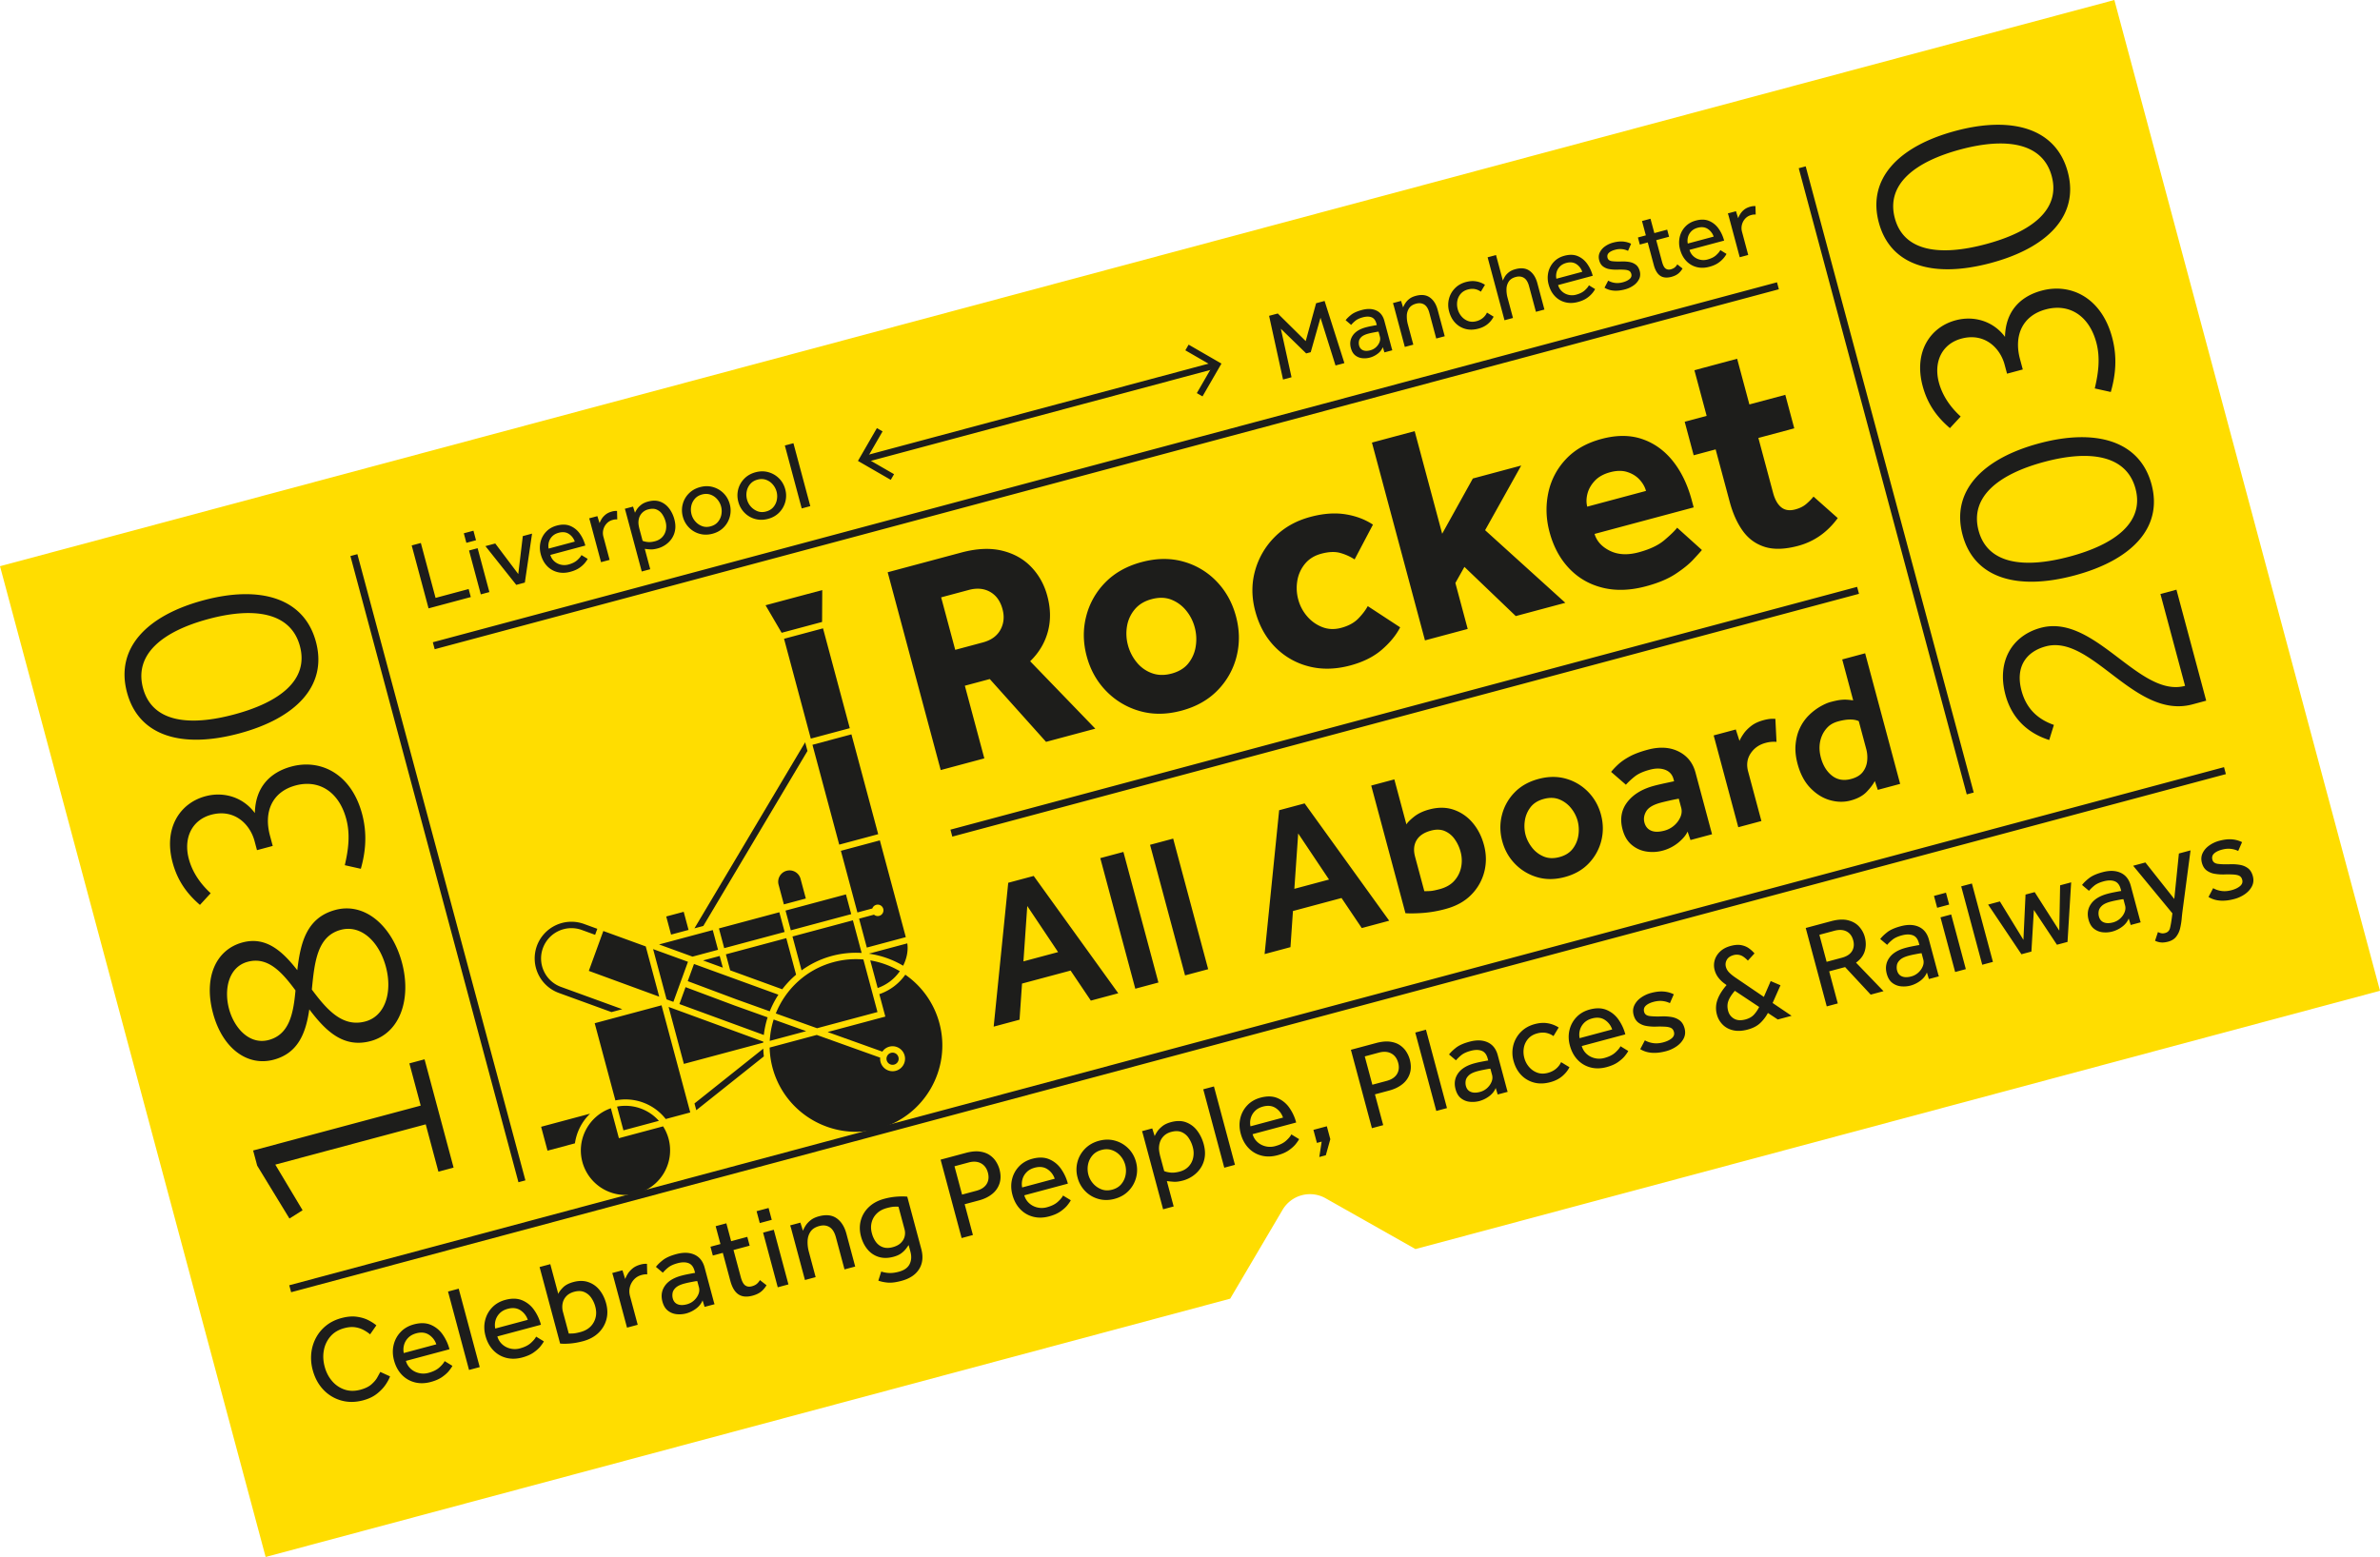 <svg width="353" height="231" viewBox="0 0 353 231" fill="none" xmlns="http://www.w3.org/2000/svg"><g clip-path="url(#a)"><path d="M0 84.004 39.4 231l143.058-38.321 7.773-13.187a4.715 4.715 0 0 1 6.383-1.71l13.327 7.535L353 146.996 313.601 0 0 84.004Z" fill="#FD0"/><path d="m56.408 203.544 1.442.66c-.104.315-.313.71-.626 1.187-.314.476-.744.934-1.294 1.374-.55.44-1.235.77-2.057.99-1.151.309-2.24.317-3.269.026a5.734 5.734 0 0 1-2.65-1.608c-.738-.78-1.26-1.746-1.57-2.897a6.85 6.85 0 0 1-.215-2.494 6.19 6.19 0 0 1 .684-2.277 5.79 5.79 0 0 1 1.512-1.825c.637-.513 1.396-.888 2.276-1.124.834-.223 1.584-.29 2.25-.201.666.09 1.243.26 1.732.508.489.25.888.507 1.199.773l-.928 1.332a6.069 6.069 0 0 0-.933-.629 3.847 3.847 0 0 0-1.264-.418c-.48-.077-1.025-.033-1.636.13-.858.23-1.538.636-2.043 1.22a4.308 4.308 0 0 0-.98 2.048c-.15.782-.11 1.596.117 2.445.224.837.596 1.554 1.114 2.15a4.161 4.161 0 0 0 1.855 1.251c.718.237 1.494.244 2.329.021.704-.189 1.25-.454 1.637-.794.388-.341.677-.682.868-1.027.19-.343.34-.617.45-.821Zm9.54-1.603 1.152.701c-.08.172-.243.411-.487.719-.245.309-.587.619-1.026.929-.44.311-1.005.559-1.698.745-.846.227-1.641.244-2.385.05a3.98 3.98 0 0 1-1.917-1.131c-.535-.56-.917-1.271-1.148-2.132-.212-.79-.23-1.552-.055-2.284a4.12 4.12 0 0 1 1.036-1.913c.515-.543 1.172-.921 1.97-1.135.952-.255 1.782-.234 2.491.061a4.053 4.053 0 0 1 1.758 1.418 6.782 6.782 0 0 1 1.027 2.211l-6.465 1.731c.139.474.383.867.73 1.179a2.7 2.7 0 0 0 1.217.626c.462.108.929.097 1.398-.028.693-.186 1.235-.455 1.625-.809.39-.354.65-.666.777-.938Zm-6.06-1.198 4.827-1.293a2.705 2.705 0 0 0-1.1-1.425c-.518-.335-1.141-.405-1.87-.21-.504.136-.909.362-1.214.681a2.404 2.404 0 0 0-.61 1.07 2.587 2.587 0 0 0-.034 1.177Zm8.148-9.548-1.585.425 3.117 11.632 1.586-.425-3.118-11.632Zm11.479 7.112 1.15.702c-.08.171-.242.41-.486.718-.245.309-.587.619-1.026.93-.44.31-1.005.559-1.698.745-.846.226-1.64.243-2.385.05a3.996 3.996 0 0 1-1.917-1.131c-.535-.561-.917-1.272-1.148-2.132-.212-.791-.23-1.552-.055-2.285.175-.732.52-1.37 1.036-1.912.515-.544 1.172-.922 1.971-1.136.952-.255 1.781-.234 2.49.062a4.044 4.044 0 0 1 1.759 1.417 6.784 6.784 0 0 1 1.026 2.211l-6.465 1.732c.139.473.383.866.73 1.178a2.69 2.69 0 0 0 1.217.626c.463.108.929.097 1.398-.028.694-.186 1.235-.455 1.625-.809.39-.354.65-.666.778-.938Zm-6.062-1.198 4.828-1.293a2.705 2.705 0 0 0-1.1-1.425c-.518-.335-1.14-.405-1.869-.209-.505.135-.91.362-1.215.68a2.404 2.404 0 0 0-.61 1.07 2.585 2.585 0 0 0-.034 1.177Zm9.623 2.225-3.043-11.352 1.586-.425 1.183 4.412c.104-.264.335-.579.691-.942.356-.363.874-.636 1.555-.819.811-.217 1.545-.214 2.202.009a3.584 3.584 0 0 1 1.665 1.171c.452.558.782 1.227.99 2.005.228.849.236 1.654.024 2.414a4.241 4.241 0 0 1-1.198 1.975c-.588.556-1.34.957-2.255 1.203-.67.179-1.306.293-1.91.343-.604.049-1.1.051-1.49.006Zm.418-4.709.865 3.226c.177.002.392-.003.647-.015s.618-.082 1.087-.207c.904-.243 1.555-.715 1.952-1.42s.48-1.487.25-2.347a4.14 4.14 0 0 0-.613-1.332 2.367 2.367 0 0 0-1.038-.842c-.419-.175-.91-.187-1.473-.036-.505.136-.9.36-1.188.674a2.127 2.127 0 0 0-.541 1.079 2.74 2.74 0 0 0 .052 1.22Zm11.091 1.926-1.586.425-1.963-7.324-.075-.279a12.046 12.046 0 0 0-.153-.502l1.515-.405.404 1.293c.079-.221.204-.472.373-.754.17-.282.41-.552.719-.809.308-.257.709-.452 1.202-.585.177-.047.34-.078.494-.094.153-.016.3-.018.442-.006l.04 1.559c-.233-.025-.514.007-.843.095-.446.12-.818.341-1.115.663a2.617 2.617 0 0 0-.615 1.128c-.11.428-.106.869.016 1.322l1.145 4.273Zm9.919-2.657-.297-.967c-.188.474-.51.881-.966 1.222a4.322 4.322 0 0 1-1.46.718 3.98 3.98 0 0 1-1.396.112 2.499 2.499 0 0 1-1.307-.51c-.388-.295-.664-.75-.83-1.367-.233-.871-.109-1.653.374-2.342.482-.69 1.299-1.189 2.45-1.497.258-.07.527-.133.808-.19.281-.056.535-.105.763-.148.228-.042.379-.067.452-.074l-.079-.296c-.162-.605-.463-.988-.903-1.151-.441-.163-.978-.159-1.612.011-.61.164-1.078.38-1.403.647a5.939 5.939 0 0 0-.787.762l-1.025-.865c.23-.311.575-.646 1.033-1.006.458-.359 1.127-.657 2.008-.893 1.045-.28 1.941-.249 2.688.093.745.342 1.244.978 1.493 1.908l1.266 4.726.08.297c.031.116.074.254.13.414l-1.48.396Zm-.834-2.898-.247-.924c-.065-.008-.206.008-.422.047s-.458.086-.727.139c-.27.053-.527.113-.774.179-.587.158-1.014.362-1.28.614s-.422.518-.466.798c-.045.28-.034.542.031.786.115.43.357.72.725.871.367.151.821.154 1.362.009.411-.11.765-.302 1.064-.575.298-.273.517-.584.656-.932a1.57 1.57 0 0 0 .078-1.012Zm4.651-.966-1.113-4.15-1.48.396-.35-1.307 1.48-.397-.711-2.651 1.587-.424.71 2.65 2.396-.642.35 1.308-2.395.642 1.07 3.993c.174.652.397 1.072.668 1.261.27.189.594.233.97.132.305-.081.549-.196.729-.344a2.11 2.11 0 0 0 .478-.577l.98.765c-.254.418-.54.747-.859.988-.32.241-.726.428-1.219.56-.857.23-1.555.164-2.092-.197-.538-.361-.937-1.029-1.199-2.006Zm3.896-10.332 1.779-.477.472 1.761-1.779.477-.472-1.761Zm.966 3.18 1.585-.425 2.174 8.109-1.585.425-2.174-8.109Zm7.793 6.603-1.586.425-1.949-7.272-.086-.322c-.03-.111-.082-.281-.155-.51l1.515-.406.38 1.207c.088-.235.22-.493.397-.77.178-.278.425-.544.74-.797.317-.253.728-.447 1.232-.582 1.069-.286 1.945-.188 2.629.295.683.484 1.165 1.249 1.446 2.295l1.304 4.866-1.586.424-1.271-4.743c-.202-.755-.519-1.266-.949-1.531-.429-.264-.937-.318-1.525-.161-.599.161-1.033.442-1.303.844-.27.403-.413.868-.429 1.395a5.405 5.405 0 0 0 .187 1.577l1.009 3.766Zm9.298.519.431-1.349a4.2 4.2 0 0 0 1.124.213c.429.028.926-.033 1.49-.184.786-.211 1.316-.583 1.588-1.118.273-.534.316-1.149.129-1.847l-.267-.993c-.081.121-.204.294-.37.519a3.589 3.589 0 0 1-.696.682c-.297.229-.692.409-1.186.541-.798.215-1.524.222-2.175.022a3.444 3.444 0 0 1-1.654-1.098c-.451-.533-.78-1.184-.986-1.951-.224-.837-.23-1.636-.019-2.397.212-.76.614-1.42 1.208-1.977.593-.558 1.348-.959 2.264-1.205a9.774 9.774 0 0 1 1.905-.323c.613-.04 1.114-.037 1.504.008l2.075 7.743c.312 1.162.208 2.162-.311 2.998-.518.837-1.394 1.42-2.627 1.751-.834.224-1.523.308-2.065.255-.544-.054-.998-.151-1.362-.29Zm3.891-7.603-.902-3.366a9.866 9.866 0 0 0-.577-.003c-.27.003-.657.073-1.162.208-.599.161-1.088.425-1.468.795a2.795 2.795 0 0 0-.769 1.318c-.135.51-.124 1.055.032 1.636.131.488.33.915.597 1.279.268.365.611.621 1.028.771.419.15.903.151 1.456.003.528-.141.936-.356 1.223-.645.288-.289.473-.609.555-.962a2.102 2.102 0 0 0-.013-1.034Zm8.464 1.285-3.118-11.632 3.718-.996c.798-.214 1.488-.283 2.068-.208.58.075 1.07.246 1.469.513s.718.59.958.968.413.765.519 1.16c.205.767.209 1.461.01 2.081a3.283 3.283 0 0 1-1.09 1.572c-.526.428-1.178.746-1.953.954l-2.132.57 1.224 4.569-1.673.449Zm.066-6.448 2.114-.566c.728-.195 1.239-.531 1.533-1.009.294-.477.355-1.036.184-1.675-.175-.651-.516-1.114-1.024-1.389-.508-.275-1.115-.318-1.82-.13l-2.113.567 1.126 4.202Zm14.974.138 1.151.701c-.08.171-.243.411-.487.719-.245.308-.587.619-1.026.929-.44.311-1.005.559-1.698.745-.846.227-1.641.243-2.385.05a3.977 3.977 0 0 1-1.917-1.131c-.535-.561-.917-1.271-1.148-2.132-.212-.79-.23-1.552-.055-2.284a4.12 4.12 0 0 1 1.036-1.913c.515-.543 1.172-.921 1.971-1.135.951-.255 1.781-.234 2.49.061a4.062 4.062 0 0 1 1.759 1.417 6.798 6.798 0 0 1 1.026 2.211l-6.465 1.732c.139.474.383.866.73 1.178.348.312.754.521 1.217.627.463.107.929.097 1.398-.029.693-.186 1.235-.455 1.625-.808.39-.354.649-.666.778-.938Zm-6.062-1.198 4.828-1.293a2.705 2.705 0 0 0-1.1-1.425c-.518-.335-1.141-.405-1.869-.21-.505.136-.91.362-1.215.681a2.397 2.397 0 0 0-.61 1.07 2.59 2.59 0 0 0-.034 1.177Zm13.709 1.692c-.833.224-1.631.228-2.394.015a4.333 4.333 0 0 1-1.962-1.156 4.468 4.468 0 0 1-1.132-2.006 4.455 4.455 0 0 1-.025-2.311 4.354 4.354 0 0 1 1.124-1.973c.553-.566 1.246-.96 2.08-1.184.834-.223 1.63-.227 2.386-.012a4.442 4.442 0 0 1 1.96 1.147c.55.551.931 1.221 1.143 2.011.208.78.213 1.548.013 2.305a4.423 4.423 0 0 1-1.12 1.983c-.548.564-1.239.958-2.073 1.181Zm-.364-1.36c.575-.154 1.028-.428 1.356-.822.329-.393.542-.845.637-1.357a3.34 3.34 0 0 0-.757-2.825 2.899 2.899 0 0 0-1.239-.855c-.488-.174-1.013-.187-1.577-.035-.564.151-1.013.424-1.348.818a2.908 2.908 0 0 0-.648 1.351 3.332 3.332 0 0 0 .055 1.509c.131.489.368.927.711 1.315.343.387.757.672 1.24.855.483.182 1.006.197 1.57.046Zm9.127 2.489-1.568.42-2.885-10.76-.086-.322a10.85 10.85 0 0 0-.155-.51l1.515-.406.361 1.137c.077-.182.203-.407.377-.671.175-.265.428-.529.76-.793.332-.263.763-.465 1.291-.606.847-.227 1.595-.216 2.248.033a3.66 3.66 0 0 1 1.636 1.243c.438.581.759 1.249.962 2.004.196.733.24 1.403.133 2.011a3.909 3.909 0 0 1-.64 1.592 4.372 4.372 0 0 1-1.151 1.131 4.651 4.651 0 0 1-1.395.645c-.552.148-1.007.21-1.366.188a14.388 14.388 0 0 1-1.047-.103l1.01 3.767Zm-1.963-7.324.556 2.075c.228.101.537.174.927.219.39.045.849-.003 1.377-.145.54-.145.98-.396 1.318-.755.338-.358.563-.789.674-1.292a3.284 3.284 0 0 0-.054-1.574 4.391 4.391 0 0 0-.626-1.384 2.341 2.341 0 0 0-1.051-.859c-.425-.173-.936-.179-1.535-.018-.552.147-.989.433-1.31.855-.32.422-.486.947-.494 1.572.002.199.024.407.064.627.04.22.091.446.154.679Zm7.936-10.483-1.585.425 3.117 11.632 1.586-.425-3.118-11.632Zm11.478 7.114 1.151.701c-.08.171-.242.411-.487.719-.244.308-.586.618-1.026.929-.439.311-1.004.559-1.698.745-.845.226-1.64.243-2.384.05a3.98 3.98 0 0 1-1.918-1.131c-.534-.561-.917-1.272-1.147-2.132-.212-.79-.231-1.552-.055-2.285a4.112 4.112 0 0 1 1.036-1.912c.515-.543 1.172-.921 1.97-1.135.952-.255 1.782-.235 2.491.061a4.06 4.06 0 0 1 1.758 1.417 6.811 6.811 0 0 1 1.027 2.211l-6.466 1.732c.139.474.383.866.731 1.178.348.312.754.521 1.217.627.462.107.928.097 1.398-.029.693-.186 1.235-.455 1.625-.809.39-.354.649-.666.777-.937Zm-6.061-1.198 4.827-1.294a2.712 2.712 0 0 0-1.099-1.425c-.518-.334-1.141-.404-1.869-.209-.505.135-.91.362-1.215.681a2.384 2.384 0 0 0-.61 1.069 2.58 2.58 0 0 0-.034 1.178Zm10.209 4.554.352-2.281-.705.189-.519-1.935 1.991-.534.514 1.919-.664 2.382-.969.26Zm7.804-4.277-3.117-11.632 3.717-.996c.798-.214 1.488-.283 2.069-.208.579.075 1.069.246 1.468.513s.718.59.958.968.413.765.519 1.16c.206.767.209 1.461.01 2.081a3.287 3.287 0 0 1-1.089 1.572c-.527.428-1.179.746-1.954.954l-2.132.57 1.225 4.569-1.674.449Zm.066-6.448 2.114-.566c.728-.195 1.239-.531 1.533-1.009.294-.477.355-1.036.184-1.675-.175-.651-.516-1.114-1.024-1.389-.508-.275-1.115-.318-1.82-.13l-2.113.567 1.126 4.202Zm7.951-8.165-1.585.424 3.117 11.632 1.585-.424-3.117-11.632Zm10.641 9.615-.297-.967c-.188.474-.51.881-.966 1.222a4.322 4.322 0 0 1-1.46.718 3.98 3.98 0 0 1-1.396.112 2.497 2.497 0 0 1-1.307-.51c-.388-.295-.664-.75-.829-1.367-.234-.871-.11-1.653.373-2.342.483-.69 1.299-1.189 2.45-1.497.259-.07.528-.133.809-.19.28-.056.534-.105.762-.148.228-.042.379-.067.452-.074l-.079-.296c-.162-.605-.463-.988-.903-1.151-.44-.163-.978-.159-1.611.011-.611.164-1.079.38-1.404.647a5.964 5.964 0 0 0-.787.762l-1.025-.865c.231-.311.576-.646 1.033-1.006.458-.359 1.127-.657 2.008-.893 1.045-.28 1.941-.249 2.688.093.745.342 1.244.978 1.493 1.908l1.267 4.726.079.297c.031.116.074.254.13.414l-1.48.396Zm-.834-2.898-.247-.924c-.065-.008-.205.008-.422.047-.216.039-.458.086-.727.139-.27.053-.527.113-.773.179-.588.158-1.015.362-1.281.614s-.422.518-.465.798a1.84 1.84 0 0 0 .031.786c.115.43.356.72.724.871.368.151.822.154 1.362.009a2.51 2.51 0 0 0 1.064-.575c.298-.273.517-.584.656-.932a1.57 1.57 0 0 0 .078-1.012Zm10.236-1.901 1.24.752c-.255.505-.62.954-1.093 1.349-.473.394-1.056.685-1.749.87-.881.236-1.691.254-2.431.053a4.03 4.03 0 0 1-1.898-1.126c-.525-.552-.9-1.246-1.125-2.083a4.514 4.514 0 0 1-.033-2.309 4.308 4.308 0 0 1 1.106-1.968c.547-.564 1.238-.958 2.072-1.182.693-.185 1.337-.227 1.93-.124a4.27 4.27 0 0 1 1.623.63l-.773 1.273a2.774 2.774 0 0 0-1.09-.474c-.399-.08-.84-.056-1.321.073-.564.151-1.011.417-1.344.799a2.753 2.753 0 0 0-.637 1.321 3.428 3.428 0 0 0 .071 1.532c.134.5.369.944.706 1.334.338.389.743.67 1.218.842.474.172.993.182 1.556.032.482-.129.89-.335 1.223-.618.334-.282.583-.608.749-.976Zm8.809-2.36 1.151.702c-.08.171-.242.41-.487.718-.245.309-.587.619-1.026.93-.439.31-1.005.559-1.698.745-.845.226-1.641.243-2.385.049a3.977 3.977 0 0 1-1.917-1.131c-.534-.56-.917-1.271-1.148-2.131-.212-.791-.23-1.552-.055-2.285a4.12 4.12 0 0 1 1.036-1.912c.516-.544 1.172-.922 1.971-1.136.952-.255 1.781-.234 2.49.062a4.048 4.048 0 0 1 1.759 1.417 6.779 6.779 0 0 1 1.026 2.211l-6.465 1.732c.139.473.383.866.73 1.178.349.311.754.521 1.217.626.463.108.929.097 1.398-.028.694-.186 1.235-.455 1.625-.809.39-.354.649-.666.778-.938Zm-6.062-1.198 4.828-1.293a2.705 2.705 0 0 0-1.1-1.425c-.518-.335-1.141-.405-1.869-.209-.505.135-.91.362-1.215.68a2.412 2.412 0 0 0-.61 1.07 2.59 2.59 0 0 0-.034 1.177Zm8.991 1.629.688-1.306c.372.213.787.35 1.245.414.457.065.956.025 1.496-.12.529-.142.947-.344 1.254-.607.308-.263.413-.575.316-.936-.068-.255-.194-.44-.375-.553-.181-.113-.459-.185-.832-.216a13.787 13.787 0 0 0-1.515-.015c-.45.009-.9-.023-1.348-.097a2.74 2.74 0 0 1-1.187-.485c-.344-.251-.584-.632-.722-1.143-.14-.524-.103-1.007.112-1.451.214-.444.544-.821.989-1.134a4.631 4.631 0 0 1 1.479-.686c.692-.185 1.315-.256 1.869-.211a4.034 4.034 0 0 1 1.507.41l-.574 1.312a3.269 3.269 0 0 0-1.074-.31c-.41-.052-.863-.013-1.356.119-.505.136-.888.326-1.15.571-.262.245-.343.553-.243.925.094.348.368.552.824.61.456.059 1.028.077 1.715.055a7.315 7.315 0 0 1 1.524.087c.468.08.872.249 1.212.507.34.258.58.649.72 1.172.144.535.103 1.028-.122 1.481-.225.453-.57.844-1.035 1.174a4.95 4.95 0 0 1-1.596.737c-1.551.415-2.824.314-3.821-.304Zm20.403-4.4-1.468-.971a5.942 5.942 0 0 1-1.115 1.476c-.46.447-1.089.778-1.887.992-.799.213-1.514.249-2.143.106-.63-.142-1.152-.423-1.567-.842a3.313 3.313 0 0 1-.855-1.499 3.616 3.616 0 0 1 .069-2.14c.238-.706.694-1.448 1.367-2.226l-.282-.205a4.475 4.475 0 0 1-.941-.907 3.19 3.19 0 0 1-.547-1.124 2.694 2.694 0 0 1 .003-1.431c.131-.477.395-.91.795-1.297.4-.387.928-.669 1.587-.846.599-.16 1.117-.199 1.554-.117.438.083.816.237 1.134.463.319.226.598.482.838.766l-.979 1.066c-.434-.445-.814-.713-1.142-.806a1.749 1.749 0 0 0-.948-.017c-.506.135-.851.371-1.038.708a1.357 1.357 0 0 0-.135 1.045c.084.314.251.596.5.847.25.251.56.502.929.751l4.202 2.856 1.014-2.346 1.451.62-1.165 2.63 2.813 1.9-2.044.548Zm-2.763-1.858-3.608-2.398c-.498.582-.824 1.096-.975 1.542-.151.446-.158.924-.021 1.436.137.511.429.897.877 1.157.447.26 1.011.299 1.693.116.54-.144.963-.385 1.27-.723.305-.337.56-.714.764-1.13Zm10.023-.086-3.118-11.632 3.752-1.005c.999-.268 1.843-.313 2.532-.136.689.177 1.236.491 1.641.944.405.452.681.957.831 1.515.2.744.199 1.449 0 2.112-.2.665-.632 1.235-1.297 1.712l4.08 4.234-1.902.51-3.796-4.086-2.361.632 1.276 4.761-1.638.439Zm-.017-6.612 2.255-.605c.729-.194 1.232-.523 1.512-.984.279-.46.337-.994.176-1.598-.172-.639-.505-1.083-.999-1.331-.495-.247-1.094-.277-1.799-.088l-2.22.595 1.075 4.011Zm15.168 2.553-.297-.967c-.188.473-.51.88-.966 1.221-.457.34-.943.58-1.46.718-.446.12-.912.157-1.396.112a2.497 2.497 0 0 1-1.307-.51c-.388-.294-.664-.75-.829-1.366-.234-.872-.11-1.653.373-2.343.482-.69 1.299-1.189 2.45-1.497.259-.069.528-.133.809-.189.28-.057.534-.106.762-.148.228-.042.379-.067.452-.075l-.079-.296c-.162-.605-.463-.988-.903-1.15-.44-.163-.978-.16-1.611.01-.611.164-1.079.38-1.404.647a5.903 5.903 0 0 0-.787.763l-1.025-.866c.231-.311.576-.646 1.033-1.006.458-.359 1.127-.656 2.008-.892 1.045-.28 1.941-.25 2.688.093.745.342 1.244.978 1.493 1.908l1.267 4.726.079.296c.031.116.074.255.13.414l-1.48.397Zm-.834-2.899-.247-.924c-.065-.007-.206.009-.422.048-.216.038-.458.085-.728.138a12.59 12.59 0 0 0-.773.18c-.587.157-1.014.362-1.28.613-.266.253-.422.519-.465.799-.046.279-.035.541.031.785.115.43.356.721.724.872.368.151.822.153 1.362.009a2.52 2.52 0 0 0 1.064-.575c.298-.273.517-.584.656-.933a1.57 1.57 0 0 0 .078-1.012Zm1.588-9.433 1.78-.477.472 1.761-1.78.477-.472-1.761Zm.966 3.18 1.586-.425 2.173 8.109-1.585.425-2.174-8.109Zm4.658-5.022-1.586.424 3.119 11.632 1.585-.425-3.118-11.631Zm7.346 10.498-4.939-7.368 1.744-.467 3.491 5.699.314-6.719 1.357-.363 3.647 5.714.124-6.724 1.638-.439-.539 8.836-1.569.42-3.422-5.159-.366 6.173-1.48.397Zm16.209-4.342-.297-.967c-.188.474-.51.881-.966 1.222a4.3 4.3 0 0 1-1.46.717c-.446.12-.912.157-1.396.113a2.497 2.497 0 0 1-1.307-.51c-.388-.295-.664-.75-.829-1.367-.234-.871-.11-1.653.373-2.343.482-.689 1.299-1.188 2.45-1.497.259-.069.528-.132.809-.189.28-.056.534-.105.762-.148.228-.042.379-.067.452-.075l-.079-.295c-.162-.605-.463-.988-.903-1.151-.44-.163-.978-.159-1.611.011-.611.163-1.079.38-1.404.647a5.964 5.964 0 0 0-.787.762l-1.025-.865c.231-.311.575-.647 1.033-1.006.458-.359 1.127-.657 2.008-.893 1.045-.28 1.941-.249 2.688.093.745.342 1.244.978 1.493 1.908l1.267 4.726.079.297c.031.115.074.254.13.414l-1.48.396Zm-.834-2.898-.247-.925c-.065-.007-.206.009-.422.048s-.458.085-.728.139c-.269.053-.526.113-.773.179-.587.157-1.014.362-1.28.614s-.422.518-.465.798a1.84 1.84 0 0 0 .031.786c.115.43.356.72.724.871.368.151.821.154 1.362.009a2.51 2.51 0 0 0 1.064-.575c.298-.273.517-.584.656-.933.139-.348.166-.685.078-1.011Zm4.445 5.238.428-1.292c.145.074.305.131.479.171.175.04.374.031.597-.029.376-.101.614-.342.713-.724.099-.381.193-.921.283-1.618l.072-.579-5.82-7.058 1.815-.486 4.284 5.413.685-6.744 1.726-.462-1.16 8.777c-.055.402-.106.847-.151 1.339-.044.492-.123.974-.235 1.447a3.208 3.208 0 0 1-.583 1.24c-.277.354-.674.601-1.19.739-.412.11-.773.148-1.084.113a2.546 2.546 0 0 1-.859-.247Zm7.927-6.496.689-1.306c.371.212.786.35 1.244.414.457.065.956.024 1.497-.12.528-.142.946-.344 1.254-.607.307-.263.412-.575.316-.936-.069-.255-.194-.44-.376-.553-.181-.113-.459-.185-.831-.216a13.806 13.806 0 0 0-1.516-.015 7.34 7.34 0 0 1-1.347-.097 2.739 2.739 0 0 1-1.188-.485c-.344-.251-.584-.632-.722-1.143-.14-.524-.103-1.007.112-1.451.214-.444.544-.821.99-1.134a4.616 4.616 0 0 1 1.478-.686c.692-.185 1.315-.256 1.869-.211a4.015 4.015 0 0 1 1.507.41l-.573 1.312a3.275 3.275 0 0 0-1.075-.31c-.41-.052-.863-.013-1.356.119-.505.136-.888.326-1.15.571-.262.244-.343.552-.243.924.094.349.368.553.825.611.456.059 1.028.077 1.714.055a7.315 7.315 0 0 1 1.524.087c.468.08.872.249 1.213.507.339.258.579.649.719 1.172.144.535.103 1.028-.122 1.481-.224.453-.57.844-1.035 1.174a4.927 4.927 0 0 1-1.596.736c-1.551.416-2.824.315-3.821-.303Zm-180.182 19.236 2.158-21.343 3.778-1.012 12.543 17.405-4.067 1.09-3.002-4.458-7.205 1.93-.37 5.361-3.835 1.027Zm4.413-9.681 5.142-1.378-4.573-6.838-.569 8.216Zm14.829-16.237-3.429.918 5.193 19.375 3.429-.919-5.193-19.374Zm7.381-1.977-3.429.918 5.192 19.374 3.429-.918-5.192-19.374Zm13.56 17.131 2.158-21.343 3.778-1.012 12.544 17.405-4.068 1.089-3.001-4.457-7.206 1.93-.369 5.361-3.836 1.027Zm4.413-9.681 5.142-1.378-4.573-6.838-.569 8.216Zm16.478 3.619-5.077-18.939 3.429-.918 1.791 6.68c.17-.294.55-.677 1.14-1.146.591-.47 1.341-.826 2.252-1.07 1.317-.353 2.525-.339 3.623.041a6.368 6.368 0 0 1 2.81 1.941c.774.913 1.332 2.009 1.675 3.287.363 1.356.38 2.679.052 3.971a7.43 7.43 0 0 1-1.935 3.413c-.961.985-2.236 1.689-3.824 2.115a17.873 17.873 0 0 1-3.347.585c-1.049.073-1.912.087-2.589.04Zm1.419-8.413 1.379 5.141a10.9 10.9 0 0 0 .897-.022c.306-.02.769-.112 1.389-.279.929-.249 1.653-.665 2.171-1.251a4.235 4.235 0 0 0 1.003-2.011 4.931 4.931 0 0 0-.079-2.268 5.776 5.776 0 0 0-.878-1.882 3.447 3.447 0 0 0-1.476-1.207c-.586-.248-1.266-.269-2.041-.061-1.026.275-1.74.752-2.139 1.429-.399.678-.475 1.482-.226 2.411Zm12.935-2.282c-.352-1.317-.367-2.61-.043-3.88a7.337 7.337 0 0 1 1.863-3.332c.918-.951 2.103-1.622 3.556-2.011 1.453-.389 2.814-.401 4.086-.036a7.356 7.356 0 0 1 3.28 1.954c.915.938 1.55 2.066 1.903 3.382.352 1.317.366 2.61.043 3.88a7.455 7.455 0 0 1-1.859 3.346c-.916.963-2.1 1.637-3.553 2.026-1.452.389-2.815.397-4.089.022a7.458 7.458 0 0 1-3.284-1.969c-.916-.938-1.55-2.065-1.903-3.382Zm8.482 2.367c.872-.234 1.534-.649 1.986-1.248.452-.599.729-1.27.831-2.013a5.285 5.285 0 0 0-.112-2.102 5.195 5.195 0 0 0-.951-1.863 4.264 4.264 0 0 0-1.722-1.313c-.691-.292-1.472-.322-2.344-.088-.871.233-1.534.649-1.986 1.247a4.26 4.26 0 0 0-.834 1.999 5.19 5.19 0 0 0 .108 2.088c.177.658.495 1.284.955 1.876a4.223 4.223 0 0 0 1.726 1.328c.69.294 1.472.322 2.343.089Zm19.439-2.53-.429-1.255c-.25.545-.709 1.093-1.381 1.647a6.214 6.214 0 0 1-2.373 1.196 5.751 5.751 0 0 1-2.318.123 4.374 4.374 0 0 1-2.191-.971c-.651-.53-1.111-1.299-1.382-2.307-.415-1.548-.184-2.897.691-4.045.876-1.147 2.205-1.96 3.987-2.437a28.19 28.19 0 0 1 1.185-.287c.46-.102 1.054-.23 1.781-.383l-.086-.32c-.181-.678-.596-1.137-1.241-1.38-.647-.242-1.405-.246-2.277-.012-.969.259-1.71.592-2.224.999-.513.409-.954.817-1.322 1.226l-2.191-1.903c.295-.369.659-.753 1.093-1.149.434-.396.994-.78 1.684-1.152.689-.371 1.577-.702 2.662-.993 1.743-.466 3.261-.38 4.553.259 1.293.64 2.134 1.686 2.523 3.138l2.453 9.15-3.197.856Zm-1.379-4.798-.358-1.337c-.457.081-.948.182-1.477.303-.528.12-.927.217-1.198.29-1.105.295-1.821.721-2.15 1.276-.329.555-.417 1.114-.267 1.675.156.581.486.98.99 1.198.505.218 1.164.217 1.978-.001a3.552 3.552 0 0 0 1.432-.757 3.51 3.51 0 0 0 .928-1.244c.205-.471.247-.939.122-1.403Zm8.469 2.899-3.651-13.623 3.283-.88.547 1.691c.14-.328.349-.69.627-1.087.278-.396.653-.776 1.126-1.142.473-.365 1.078-.647 1.814-.844a6.28 6.28 0 0 1 .902-.179c.272-.031.556-.035.853-.011l.167 3.411a4.609 4.609 0 0 0-1.639.159c-.949.254-1.682.773-2.199 1.554-.517.782-.641 1.677-.371 2.683l1.97 7.349-3.429.919Zm20.695-5.544-.445-1.312c-.245.48-.647 1.013-1.206 1.599-.559.585-1.352 1.016-2.379 1.291-.988.265-2.01.247-3.065-.051-1.056-.297-2.021-.895-2.894-1.793-.874-.897-1.511-2.091-1.911-3.582-.285-1.065-.381-2.046-.29-2.942.092-.897.298-1.678.618-2.345a6.572 6.572 0 0 1 1.349-1.933 8.459 8.459 0 0 1 1.679-1.291c.576-.33 1.086-.555 1.532-.675.6-.16 1.076-.262 1.428-.304.352-.043.671-.056.956-.039.285.017.61.05.975.097l-1.627-6.07 3.4-.912 5.192 19.375-3.312.887Zm-1.706-6.018-1.121-4.183c-.731-.323-1.735-.314-3.014.029-.657.177-1.18.456-1.565.84a4.121 4.121 0 0 0-.9 1.346c-.402.979-.448 2.05-.136 3.211.312 1.163.862 2.054 1.65 2.672.789.619 1.736.78 2.839.485.795-.213 1.375-.566 1.741-1.057a3.205 3.205 0 0 0 .633-1.649 4.825 4.825 0 0 0-.127-1.694Zm-137.286 3.079-7.865-29.347 10.915-2.923c2.288-.613 4.307-.706 6.057-.278 1.75.427 3.192 1.235 4.329 2.424 1.136 1.189 1.928 2.619 2.376 4.291.504 1.877.53 3.647.079 5.307-.451 1.662-1.326 3.122-2.623 4.381l9.662 10.003-7.306 1.957-8.346-9.318-3.697.99 2.889 10.78-6.47 1.733Zm2.154-17.836 4.093-1.097c1.232-.33 2.103-.955 2.61-1.877.508-.922.612-1.94.313-3.055-.322-1.203-.937-2.06-1.845-2.572-.907-.51-1.963-.606-3.166-.283l-4.092 1.096 2.087 7.788Zm19.502.953c-.542-2.023-.569-3.997-.078-5.92a10.944 10.944 0 0 1 2.828-5.026c1.394-1.426 3.192-2.435 5.392-3.024 2.2-.59 4.261-.615 6.183-.076a10.8 10.8 0 0 1 4.94 2.944c1.372 1.424 2.329 3.15 2.872 5.173.542 2.023.576 3.995.1 5.914a10.94 10.94 0 0 1-2.8 5.042c-1.391 1.44-3.186 2.457-5.387 3.046-2.2.59-4.264.607-6.187.055a11.109 11.109 0 0 1-4.969-2.961c-1.388-1.421-2.351-3.143-2.894-5.167Zm12.577 2.573c1.084-.29 1.916-.796 2.494-1.517a5.287 5.287 0 0 0 1.096-2.51 6.716 6.716 0 0 0-.148-2.837 6.568 6.568 0 0 0-1.285-2.509 5.33 5.33 0 0 0-2.199-1.604c-.86-.334-1.833-.357-2.918-.066-1.057.283-1.889.789-2.495 1.517a5.183 5.183 0 0 0-1.146 2.5 6.562 6.562 0 0 0 .141 2.815 6.714 6.714 0 0 0 1.292 2.53 5.137 5.137 0 0 0 2.249 1.614c.889.328 1.862.35 2.919.067Zm29.108-10.013 4.805 3.146c-.599 1.167-1.506 2.273-2.718 3.321-1.213 1.048-2.773 1.828-4.68 2.338-2.201.59-4.265.631-6.193.127a10.614 10.614 0 0 1-4.966-2.867c-1.383-1.405-2.361-3.18-2.935-5.32-.55-2.053-.564-4.038-.04-5.955a11.305 11.305 0 0 1 2.899-5.02c1.409-1.432 3.185-2.434 5.327-3.008 1.877-.502 3.596-.632 5.155-.39 1.558.243 2.93.756 4.115 1.538l-2.72 5.162a7.76 7.76 0 0 0-2.094-.948c-.785-.23-1.736-.196-2.85.103-.998.267-1.795.756-2.391 1.465a5.26 5.26 0 0 0-1.151 2.478 6.451 6.451 0 0 0 .131 2.865 6.26 6.26 0 0 0 1.295 2.459 5.617 5.617 0 0 0 2.249 1.614c.879.346 1.817.385 2.815.118 1.086-.29 1.936-.754 2.552-1.39.615-.637 1.08-1.249 1.395-1.836Zm8.485 5.083-7.866-29.346 6.338-1.698 4.08 15.223 4.549-8.197 7.174-1.922-5.355 9.592 11.897 10.772-7.349 1.969-7.617-7.297-1.341 2.387 1.828 6.82-6.338 1.697Zm37.406-16.716 3.671 3.308c-.239.285-.669.761-1.292 1.43-.622.67-1.495 1.376-2.616 2.116-1.123.74-2.579 1.351-4.368 1.83-2.348.63-4.498.702-6.451.219-1.954-.482-3.61-1.437-4.967-2.866-1.358-1.428-2.327-3.227-2.909-5.398-.519-1.936-.584-3.852-.196-5.748a10.298 10.298 0 0 1 2.574-5.005c1.327-1.44 3.106-2.459 5.336-3.056 2.23-.597 4.235-.592 6.018.015 1.782.607 3.3 1.695 4.553 3.26 1.254 1.568 2.191 3.51 2.812 5.826l.282 1.055-14.699 3.938c.32 1.078 1.079 1.912 2.275 2.503 1.196.592 2.615.667 4.259.227 1.643-.44 2.913-1.04 3.81-1.799.898-.76 1.534-1.377 1.908-1.855Zm-13.337-3.124 8.714-2.334c-.157-.586-.47-1.139-.939-1.658-.469-.518-1.075-.898-1.816-1.14-.74-.242-1.595-.233-2.563.026-.968.26-1.727.683-2.278 1.27-.55.588-.913 1.228-1.089 1.919-.177.692-.186 1.331-.029 1.917Zm21.131-.708-2.088-7.788-3.257.873-1.332-4.972 3.257-.873-1.817-6.775 6.338-1.698 1.816 6.776 5.326-1.427 1.332 4.972-5.325 1.427 2.182 8.14c.267.997.671 1.714 1.213 2.15.542.437 1.237.541 2.089.313.644-.173 1.173-.432 1.583-.778a8.63 8.63 0 0 0 1.114-1.124l3.591 3.189c-1.542 2.11-3.5 3.483-5.877 4.12-1.966.526-3.619.576-4.96.15-1.341-.427-2.426-1.22-3.256-2.382-.83-1.16-1.473-2.592-1.929-4.293ZM63.563 90.259l-2.502-9.336 1.358-.363 2.183 8.146 4.907-1.315.318 1.19-6.264 1.678Zm5.23-11.138 1.428-.382.379 1.414-1.428.382-.379-1.414Zm.775 2.553 1.273-.34 1.744 6.508-1.272.34-1.745-6.508Zm7.005 5.1L72 81.024l1.456-.391 3.413 4.532.674-5.627 1.372-.367-1.07 7.262-1.272.341Zm9.667-4.42.924.562c-.064.138-.195.33-.39.578a3.968 3.968 0 0 1-.824.746c-.353.249-.807.448-1.364.597-.678.182-1.316.196-1.913.04a3.196 3.196 0 0 1-1.54-.907c-.428-.45-.735-1.02-.92-1.712a3.673 3.673 0 0 1-.044-1.833c.14-.587.417-1.099.831-1.535.414-.436.94-.74 1.582-.912.763-.204 1.43-.187 1.999.05a3.252 3.252 0 0 1 1.41 1.137c.373.52.647 1.112.825 1.775l-5.19 1.39c.112.38.308.695.587.946.28.25.605.418.976.503.372.086.746.078 1.123-.023.557-.15.991-.366 1.304-.65.313-.283.521-.534.624-.752Zm-4.865-.962 3.874-1.038a2.17 2.17 0 0 0-.882-1.144c-.416-.268-.916-.324-1.5-.167-.406.108-.73.29-.975.546a1.925 1.925 0 0 0-.49.858c-.081.317-.09.632-.027.945Zm9.042 1.674-1.272.34-1.576-5.878-.06-.224a9.692 9.692 0 0 0-.123-.402l1.216-.326.323 1.038c.065-.177.165-.379.3-.605.137-.227.33-.443.577-.65.248-.206.57-.362.966-.468a2.56 2.56 0 0 1 .396-.076 1.93 1.93 0 0 1 .355-.005l.032 1.25a1.911 1.911 0 0 0-.677.077 1.838 1.838 0 0 0-.895.532c-.24.26-.403.561-.493.905-.09.345-.086.698.012 1.062l.919 3.43Zm6.025 1.386-1.259.337-2.315-8.636-.07-.259a9.725 9.725 0 0 0-.123-.41l1.216-.325.29.913a3.43 3.43 0 0 1 .302-.539c.14-.212.344-.424.61-.636.267-.211.613-.374 1.036-.487.68-.182 1.28-.173 1.804.026.523.2.961.533 1.313.999.353.466.61 1.002.772 1.608.158.588.193 1.126.108 1.614a3.144 3.144 0 0 1-.514 1.278 3.524 3.524 0 0 1-.924.908c-.36.24-.733.413-1.12.517-.443.119-.808.169-1.096.15a11.715 11.715 0 0 1-.84-.081l.81 3.023Zm-1.576-5.879.447 1.666c.183.08.431.14.744.175.313.037.681-.002 1.106-.115.433-.117.786-.319 1.057-.606.272-.288.452-.633.54-1.038a2.638 2.638 0 0 0-.042-1.263 3.54 3.54 0 0 0-.503-1.11 1.883 1.883 0 0 0-.844-.69c-.34-.14-.75-.144-1.231-.015a1.892 1.892 0 0 0-1.052.687c-.257.339-.39.76-.396 1.26.001.16.019.328.05.505.033.176.074.357.124.544Zm10.819.613c-.669.179-1.309.183-1.921.012a3.474 3.474 0 0 1-1.575-.929 3.578 3.578 0 0 1-.909-1.609 3.574 3.574 0 0 1-.02-1.855 3.488 3.488 0 0 1 .902-1.584c.444-.454 1-.77 1.67-.95.669-.18 1.307-.182 1.914-.01.608.173 1.132.48 1.573.92.443.443.748.981.918 1.616a3.53 3.53 0 0 1 .011 1.85 3.548 3.548 0 0 1-.9 1.59c-.439.454-.993.77-1.663.949Zm-.293-1.092c.462-.124.826-.344 1.089-.66.265-.315.435-.678.512-1.089a2.7 2.7 0 0 0-.042-1.204 2.699 2.699 0 0 0-.566-1.063 2.325 2.325 0 0 0-.995-.686c-.391-.14-.813-.15-1.266-.029-.452.121-.813.34-1.081.657a2.34 2.34 0 0 0-.521 1.085c-.078.406-.062.81.045 1.21.105.393.295.745.57 1.055.276.312.607.54.995.687.388.146.808.158 1.26.037Zm8.523-1.113c-.669.18-1.31.184-1.921.013a3.474 3.474 0 0 1-1.575-.929 3.579 3.579 0 0 1-.909-1.609 3.575 3.575 0 0 1-.02-1.856 3.488 3.488 0 0 1 .902-1.583c.444-.454 1-.77 1.67-.95.669-.18 1.307-.182 1.914-.01.608.172 1.132.48 1.573.92.443.443.748.98.918 1.616a3.53 3.53 0 0 1 .011 1.85 3.548 3.548 0 0 1-.9 1.59c-.439.453-.993.77-1.663.948Zm-.293-1.091c.462-.124.826-.344 1.089-.66a2.33 2.33 0 0 0 .512-1.09c.077-.41.062-.811-.042-1.203a2.698 2.698 0 0 0-.566-1.063 2.324 2.324 0 0 0-.995-.687c-.391-.14-.813-.15-1.266-.028-.452.12-.813.34-1.081.657a2.34 2.34 0 0 0-.521 1.085c-.078.406-.062.81.045 1.21a2.584 2.584 0 0 0 1.565 1.741c.388.146.808.159 1.26.038Zm4.058-10.133-1.272.34 2.503 9.337 1.272-.341-2.503-9.336Zm72.619-9.447-2.069-9.452 1.289-.344 4.144 4.095 1.54-5.618 1.26-.337 2.937 9.219-1.317.352-2.228-7.084-1.45 5.115-.673.18-3.757-3.66 1.584 7.197-1.26.337Zm15.036-4.028-.237-.776a2.23 2.23 0 0 1-.767.978 3.356 3.356 0 0 1-1.159.573 3.127 3.127 0 0 1-1.109.087 1.992 1.992 0 0 1-1.041-.411c-.309-.238-.529-.603-.662-1.098-.187-.7-.09-1.326.292-1.878.382-.553 1.03-.952 1.946-1.197.204-.054.419-.104.642-.15l.606-.117c.182-.033.301-.053.36-.059l-.064-.237c-.13-.485-.37-.794-.72-.925-.351-.131-.778-.13-1.282.005-.486.13-.857.303-1.115.517a4.724 4.724 0 0 0-.624.61l-.817-.697c.183-.249.456-.517.819-.804.363-.288.895-.525 1.595-.712.831-.223 1.543-.197 2.138.08.594.276.991.787 1.191 1.533l1.017 3.793.064.238c.025.093.059.205.104.332l-1.177.315Zm-.668-2.326-.199-.742a1.518 1.518 0 0 0-.335.037c-.172.032-.364.068-.579.11-.213.042-.418.09-.614.142-.467.126-.805.29-1.017.49-.211.202-.334.415-.369.64a1.52 1.52 0 0 0 .027.63c.093.345.285.579.578.7.292.122.653.125 1.083.01.326-.087.608-.24.845-.459.236-.218.41-.467.52-.747.11-.279.13-.55.06-.81Zm4.953 1.179-1.26.337-1.564-5.836-.07-.26a9.326 9.326 0 0 0-.125-.409l1.204-.322.305.969c.07-.189.175-.395.315-.617a2.63 2.63 0 0 1 .587-.637c.251-.203.577-.358.979-.465.849-.228 1.545-.147 2.09.243.545.389.93 1.003 1.154 1.843l1.047 3.905-1.26.337-1.02-3.807c-.163-.606-.415-1.016-.757-1.23-.343-.213-.747-.257-1.214-.132-.476.127-.821.353-1.035.675a2.093 2.093 0 0 0-.338 1.118 4.37 4.37 0 0 0 .152 1.265l.81 3.023Zm10.925-4.757.988.606a3.384 3.384 0 0 1-.866 1.08c-.376.315-.839.547-1.39.694-.7.187-1.344.2-1.933.038a3.22 3.22 0 0 1-1.512-.908c-.419-.443-.718-1-.898-1.672a3.65 3.65 0 0 1-.031-1.852 3.43 3.43 0 0 1 .876-1.577c.433-.451.982-.766 1.645-.943.55-.148 1.062-.18 1.534-.096.473.083.904.252 1.293.509l-.613 1.019a2.205 2.205 0 0 0-.867-.383c-.318-.065-.668-.046-1.051.056-.448.12-.803.334-1.067.639a2.2 2.2 0 0 0-.504 1.057c-.073.4-.053.81.059 1.23a2.7 2.7 0 0 0 .565 1.071c.269.313.592.54.97.678.377.14.79.148 1.238.029a2.45 2.45 0 0 0 .971-.493c.264-.226.462-.487.593-.782Zm2.6 1.134-2.503-9.336 1.246-.334 1.017 3.794c.069-.189.172-.394.308-.615.136-.222.33-.431.582-.629.251-.197.579-.35.98-.457.849-.228 1.546-.147 2.091.242.544.39.93 1.004 1.154 1.844l1.047 3.905-1.26.337-1.02-3.807c-.163-.607-.415-1.016-.758-1.23-.342-.213-.747-.257-1.214-.132-.475.127-.82.353-1.034.674a2.085 2.085 0 0 0-.338 1.119 4.4 4.4 0 0 0 .151 1.264l.811 3.024-1.26.337Zm12.521-5.185.917.565a3.322 3.322 0 0 1-.386.576 3.907 3.907 0 0 1-.814.743c-.348.248-.798.446-1.349.593-.672.18-1.304.193-1.896.036a3.182 3.182 0 0 1-1.527-.91c-.427-.452-.732-1.022-.917-1.713a3.706 3.706 0 0 1-.048-1.832 3.303 3.303 0 0 1 .82-1.533c.408-.434.93-.736 1.565-.906.756-.203 1.416-.185 1.981.054.564.24 1.031.62 1.4 1.14.37.521.644 1.113.821 1.775l-5.138 1.377c.111.38.306.695.584.947.277.25.6.419.968.505.368.086.739.08 1.113-.02.55-.148.98-.363 1.29-.646.309-.283.514-.533.616-.75Zm-4.822-.973 3.836-1.028a2.19 2.19 0 0 0-.877-1.145c-.413-.269-.908-.327-1.487-.172-.401.108-.723.29-.965.544-.242.255-.403.54-.483.857-.08.317-.088.631-.024.944Zm7.138 1.329.545-1.046c.296.17.626.282.991.334.363.053.76.022 1.189-.093.42-.113.753-.274.997-.485.243-.21.326-.46.249-.75-.055-.204-.155-.353-.3-.444-.144-.091-.365-.15-.662-.175-.297-.025-.698-.03-1.204-.015a5.855 5.855 0 0 1-1.072-.08 2.171 2.171 0 0 1-.946-.392c-.274-.202-.466-.508-.576-.919-.113-.42-.084-.807.086-1.163a2.35 2.35 0 0 1 .785-.907 3.65 3.65 0 0 1 1.173-.547c.551-.148 1.046-.203 1.487-.166.44.038.84.148 1.199.331l-.454 1.052a2.589 2.589 0 0 0-.854-.25 2.773 2.773 0 0 0-1.078.093c-.401.108-.706.259-.913.454-.209.196-.272.444-.192.741.075.28.293.445.657.493.363.047.817.063 1.363.047.436-.017.84.007 1.212.072.373.066.695.202.965.41.271.207.463.52.575.94.115.43.084.826-.094 1.189a2.523 2.523 0 0 1-.821.94 3.895 3.895 0 0 1-1.268.587c-1.232.33-2.245.246-3.039-.251Zm7.302-3.382-.893-3.331-1.176.315-.281-1.05 1.176-.315-.57-2.127 1.259-.338.571 2.128 1.904-.51.281 1.05-1.904.51.859 3.205c.14.522.318.86.534 1.011.216.153.474.19.772.11.243-.066.435-.157.579-.276a1.69 1.69 0 0 0 .379-.461l.78.615c-.2.335-.427.597-.681.79-.253.193-.576.342-.967.448-.682.182-1.237.128-1.665-.163-.428-.29-.747-.827-.957-1.61Zm9.871-2.194.917.564a3.29 3.29 0 0 1-.386.577 3.935 3.935 0 0 1-.814.743c-.349.248-.798.446-1.349.593-.672.18-1.304.193-1.896.036a3.179 3.179 0 0 1-1.527-.91c-.427-.452-.732-1.022-.917-1.713a3.706 3.706 0 0 1-.048-1.832 3.302 3.302 0 0 1 .819-1.533c.409-.434.931-.736 1.566-.906.756-.203 1.416-.185 1.98.054.564.24 1.031.62 1.401 1.14.369.521.643 1.113.821 1.775l-5.138 1.377c.111.38.306.695.584.947.276.25.6.419.968.505.368.086.738.08 1.112-.02.551-.148.981-.363 1.29-.646.309-.283.515-.533.617-.75Zm-4.823-.973 3.837-1.028a2.186 2.186 0 0 0-.878-1.145c-.412-.269-.908-.327-1.486-.172-.401.108-.724.29-.965.544-.242.255-.403.54-.483.857-.08.317-.088.631-.025.944Zm8.963 1.694-1.26.338-1.576-5.879-.06-.224a8.34 8.34 0 0 0-.123-.402l1.204-.323.324 1.04c.063-.177.161-.38.296-.605a2.56 2.56 0 0 1 .569-.648c.245-.205.563-.36.955-.466a2.64 2.64 0 0 1 .393-.075c.121-.012.238-.013.351-.004l.036 1.25a1.874 1.874 0 0 0-.671.075c-.355.095-.65.272-.886.53a2.082 2.082 0 0 0-.471 1.964l.919 3.43ZM53.006 82.22l-1.033.278L76.895 175.4l1.033-.277L53.006 82.22Zm210.557-40.336L64.196 95.288l.277 1.033L263.84 42.917l-.277-1.033Zm11.885 45.184-134.477 36.023.276 1.032 134.478-36.022-.277-1.033ZM267.82 24.68l-1.033.276 24.922 92.904 1.033-.277-24.922-92.904Zm-87.444 28.971-52.588 14.087.251.938 52.588-14.087-.251-.938Z" fill="#1D1D1B"/><path d="m132.118 71.194-4.868-2.81 2.81-4.867.842.486-2.324 4.025 4.026 2.324-.486.842Zm46.237-12.386-.842-.485 2.325-4.025-4.026-2.324.485-.842 4.869 2.81-2.811 4.866Zm151.511 55.011L42.903 190.687l.277 1.032 286.963-76.868-.277-1.032Zm-264.842 60.01-1.881-7.017-22.31 5.976 4.048 6.767-1.949 1.232-4.785-7.847-.603-2.25 24.854-6.658-1.68-6.266 2.252-.603 4.306 16.063-2.252.603Zm-19.147-24.077c-.506 3.447-1.613 6.486-5.283 7.469-3.879 1.039-7.595-1.654-9.002-6.905-1.432-5.34.464-9.442 4.383-10.492 3.503-.938 5.946 1.34 8.12 4.115.46-3.954 1.313-7.777 5.65-8.939 4.42-1.184 8.426 2.426 9.87 7.809 1.43 5.34-.234 10.468-4.654 11.652-4.087 1.094-6.732-1.602-9.084-4.709Zm-9.133-7.06c-2.835.759-3.556 4.074-2.775 6.987.768 2.868 3.05 5.378 5.885 4.619 3.045-.816 3.657-3.865 3.974-7.355-2.037-2.765-4.123-5.044-7.084-4.251Zm20.493.754c-.993-3.707-3.656-6.304-6.7-5.489-3.503.938-3.89 4.826-4.285 8.857 2.233 2.997 4.55 5.639 7.928 4.735 3.044-.816 4.027-4.485 3.057-8.103Zm-6.097-15.082c.562-2.403.814-4.633.216-6.861-1.092-4.076-4.08-5.888-7.5-4.973-3.503.938-4.757 3.932-3.822 7.42l.417 1.556-2.335.625-.36-1.345c-.688-2.563-3.035-4.817-6.413-3.913-2.877.771-4.168 3.459-3.334 6.569.54 2.018 1.756 3.72 3.238 5.079l-1.591 1.733c-1.917-1.649-3.326-3.569-4.058-6.301-1.363-5.086 1.082-8.804 4.877-9.82 2.71-.726 5.576.127 7.328 2.496.066-3.756 2.181-6.035 5.435-6.906 4.295-1.151 8.862 1.05 10.462 7.018.81 3.026.505 5.721-.182 8.157l-2.378-.534Zm-15.655-19.55c-8.423 2.256-14.89.475-16.648-6.082-1.757-6.557 2.93-11.416 11.353-13.673 8.34-2.234 14.913-.39 16.67 6.166 1.758 6.557-3.035 11.355-11.375 13.589Zm-4.551-16.98c-6.714 1.798-11.083 5.175-9.72 10.261 1.352 5.044 6.802 5.702 13.516 3.903 6.714-1.798 11.106-5.092 9.754-10.136-1.353-5.044-6.836-5.827-13.55-4.029Zm294.246 12.67c-8.548 2.29-14.91-10.439-21.749-8.607-2.835.76-4.568 2.967-3.596 6.593.726 2.71 2.48 4.251 4.798 5.06l-.695 2.242c-3.128-.995-5.541-3.163-6.491-6.707-1.318-4.919.952-8.789 5.247-9.94 8.007-2.144 14.596 10.434 21.393 8.613l-3.654-13.632 2.377-.637 4.413 16.467-2.043.548Zm-17.464-19.136c-8.424 2.257-14.884.501-16.626-6.002-1.743-6.503 2.95-11.335 11.374-13.592 8.34-2.234 14.905-.418 16.649 6.086 1.743 6.503-3.057 11.274-11.397 13.508Zm-4.514-16.842c-6.714 1.799-11.088 5.16-9.736 10.204 1.341 5.002 6.787 5.644 13.501 3.845 6.714-1.799 11.11-5.076 9.769-10.079-1.341-5.002-6.821-5.769-13.534-3.97Zm7.493-10.896c.567-2.387.823-4.6.231-6.81-1.084-4.043-4.067-5.835-7.487-4.92-3.502.94-4.762 3.912-3.835 7.373l.414 1.542-2.335.626-.358-1.335c-.682-2.543-3.023-4.775-6.401-3.87-2.877.77-4.173 3.441-3.346 6.526.537 2 1.748 3.687 3.227 5.034l-1.594 1.723c-1.913-1.633-3.317-3.536-4.043-6.245-1.352-5.044 1.099-8.74 4.894-9.756 2.71-.726 5.573.116 7.319 2.463.074-3.728 2.193-5.994 5.446-6.865 4.295-1.15 8.856 1.023 10.442 6.943.805 3.002.494 5.676-.199 8.096l-2.375-.526Zm-15.403-18.616c-8.424 2.256-14.883.502-16.627-6.002-1.742-6.503 2.951-11.335 11.375-13.592 8.34-2.234 14.905-.418 16.649 6.085 1.743 6.504-3.057 11.275-11.397 13.509Zm-4.514-16.842c-6.714 1.798-11.088 5.159-9.736 10.203 1.341 5.003 6.787 5.644 13.501 3.846 6.714-1.799 11.11-5.076 9.769-10.079-1.341-5.002-6.821-5.769-13.534-3.97ZM130.176 146.586a6.677 6.677 0 0 0 3.286-2.497 12.855 12.855 0 0 0-4.385-1.603l1.099 4.1Zm-3.892-37.633-5.781 1.548 3.97 14.812 5.781-1.549-3.97-14.811Zm4.216 15.728-5.781 1.549 2.453 9.148 2.213-.592a.847.847 0 1 1 .247.917l-2.214.593 1.149 4.289 5.781-1.548-3.848-14.356Zm-15.434 25.681 6.118 2.191 8.964-2.401-2.091-7.799a12.76 12.76 0 0 0-4.415.388c-4.049 1.085-7.125 4.003-8.576 7.621Zm-.898 4.071 5.403-1.448-4.823-1.727a12.775 12.775 0 0 0-.58 3.175Zm4.72-10.461a13.716 13.716 0 0 1 8.91-2.589l-1.298-4.841-8.96 2.4 1.348 5.03Zm3.181-50.748-5.781 1.548 3.969 14.812 5.781-1.549-3.969-14.811Zm3.4 39.474-8.96 2.4.784 2.927 8.96-2.4-.784-2.927Zm-22.756 9.232 3.785-1.014-.784-2.926-7.965 2.133 4.964 1.807Zm-1.307-6.649-2.592.694.72 2.686 2.592-.694-.72-2.686Zm20.525-43.005.024-4.73-8.409 2.252 2.387 4.084 5.998-1.606Zm-5.259 36.917a1.686 1.686 0 0 0-1.192 2.064l.783 2.923 3.257-.873-.783-2.923a1.688 1.688 0 0 0-2.065-1.191Zm17.896 10.769-5.7 1.527c1.808.256 3.535.872 5.085 1.787.548-1.082.772-2.258.615-3.314Zm-33.135 17.882 11.772-3.154.003-.153-12.765-4.679-1.276-.466 2.266 8.452Zm14.159-22.5-8.96 2.4.784 2.926 8.96-2.4-.784-2.926Zm-28.073 29.885-7.26 1.944.95 3.545 4.064-1.088a7.614 7.614 0 0 1 2.246-4.401Zm1.966-27.102-2.153 5.916 10.443 3.827-1.997-7.453-6.293-2.29Zm43.283 19.768a.897.897 0 0 0 .467-.508.906.906 0 0 0-.54-1.157.905.905 0 0 0-1.156.539.902.902 0 0 0 1.229 1.126Zm-41.245 6.286.944 3.522 5.257-1.409a6.624 6.624 0 0 0-6.201-2.113Z" fill="#1D1D1B"/><path d="m102.379 165.047-4.26-15.894-9.913 2.656 3.07 11.454a7.582 7.582 0 0 1 7.466 2.759l3.637-.975Zm-7.895 12.019a6.625 6.625 0 0 0 4.681-8.106 6.59 6.59 0 0 0-.816-1.849l-6.555 1.756-1.19-4.44c-3.248 1.124-5.131 4.589-4.228 7.959a6.627 6.627 0 0 0 8.108 4.68Zm35.788-9.586c6.822-1.828 10.886-8.863 9.058-15.683a12.748 12.748 0 0 0-5.056-7.186 7.79 7.79 0 0 1-3.854 2.886l.892 3.327-8.558 2.292 8.117 2.907a1.836 1.836 0 0 1 2.148-.685 1.854 1.854 0 0 1 .15 3.419 1.834 1.834 0 0 1-1.416.062 1.852 1.852 0 0 1-1.205-1.902l-9.406-3.369-6.989 1.872c.024.995.162 2.002.431 3.005 1.828 6.821 8.866 10.882 15.688 9.055Zm-28.267-21.914 7.245 2.714 4.921 1.763c.344-.864.775-1.69 1.283-2.466l-12.522-4.556-.927 2.545Zm6.294-1.604 7.725 2.811a13.716 13.716 0 0 1 2.051-2.164l-1.453-5.421-8.96 2.4.637 2.374Zm-4.028-1.466 2.938 1.069-.465-1.731-2.473.662Zm-5.405 5.773 1.01.37 2.163-5.944-5.171-1.882 1.998 7.456Zm14.988 2.669-4.931-1.766-7.242-2.713-.913 2.507 12.521 4.589c.103-.895.293-1.77.565-2.617Zm-.646 4.646-10.203 8.129.269 1.001 10.02-7.983a13.438 13.438 0 0 1-.086-1.147Zm-20.911-5.855-9.085-3.305a4.467 4.467 0 0 1-2.537-2.325 4.464 4.464 0 0 1-.15-3.438 4.503 4.503 0 0 1 5.765-2.687l1.978.72.325-.892-1.979-.722a5.457 5.457 0 0 0-6.983 3.256 5.453 5.453 0 0 0 3.257 6.981l7.808 2.841 1.6-.429Zm27.123-39.6-16.421 27.604 1.316-.352 15.449-25.97-.344-1.282Z" fill="#1D1D1B"/></g><defs><clipPath id="a"><path fill="#fff" d="M0 0h353v231H0z"/></clipPath></defs></svg>